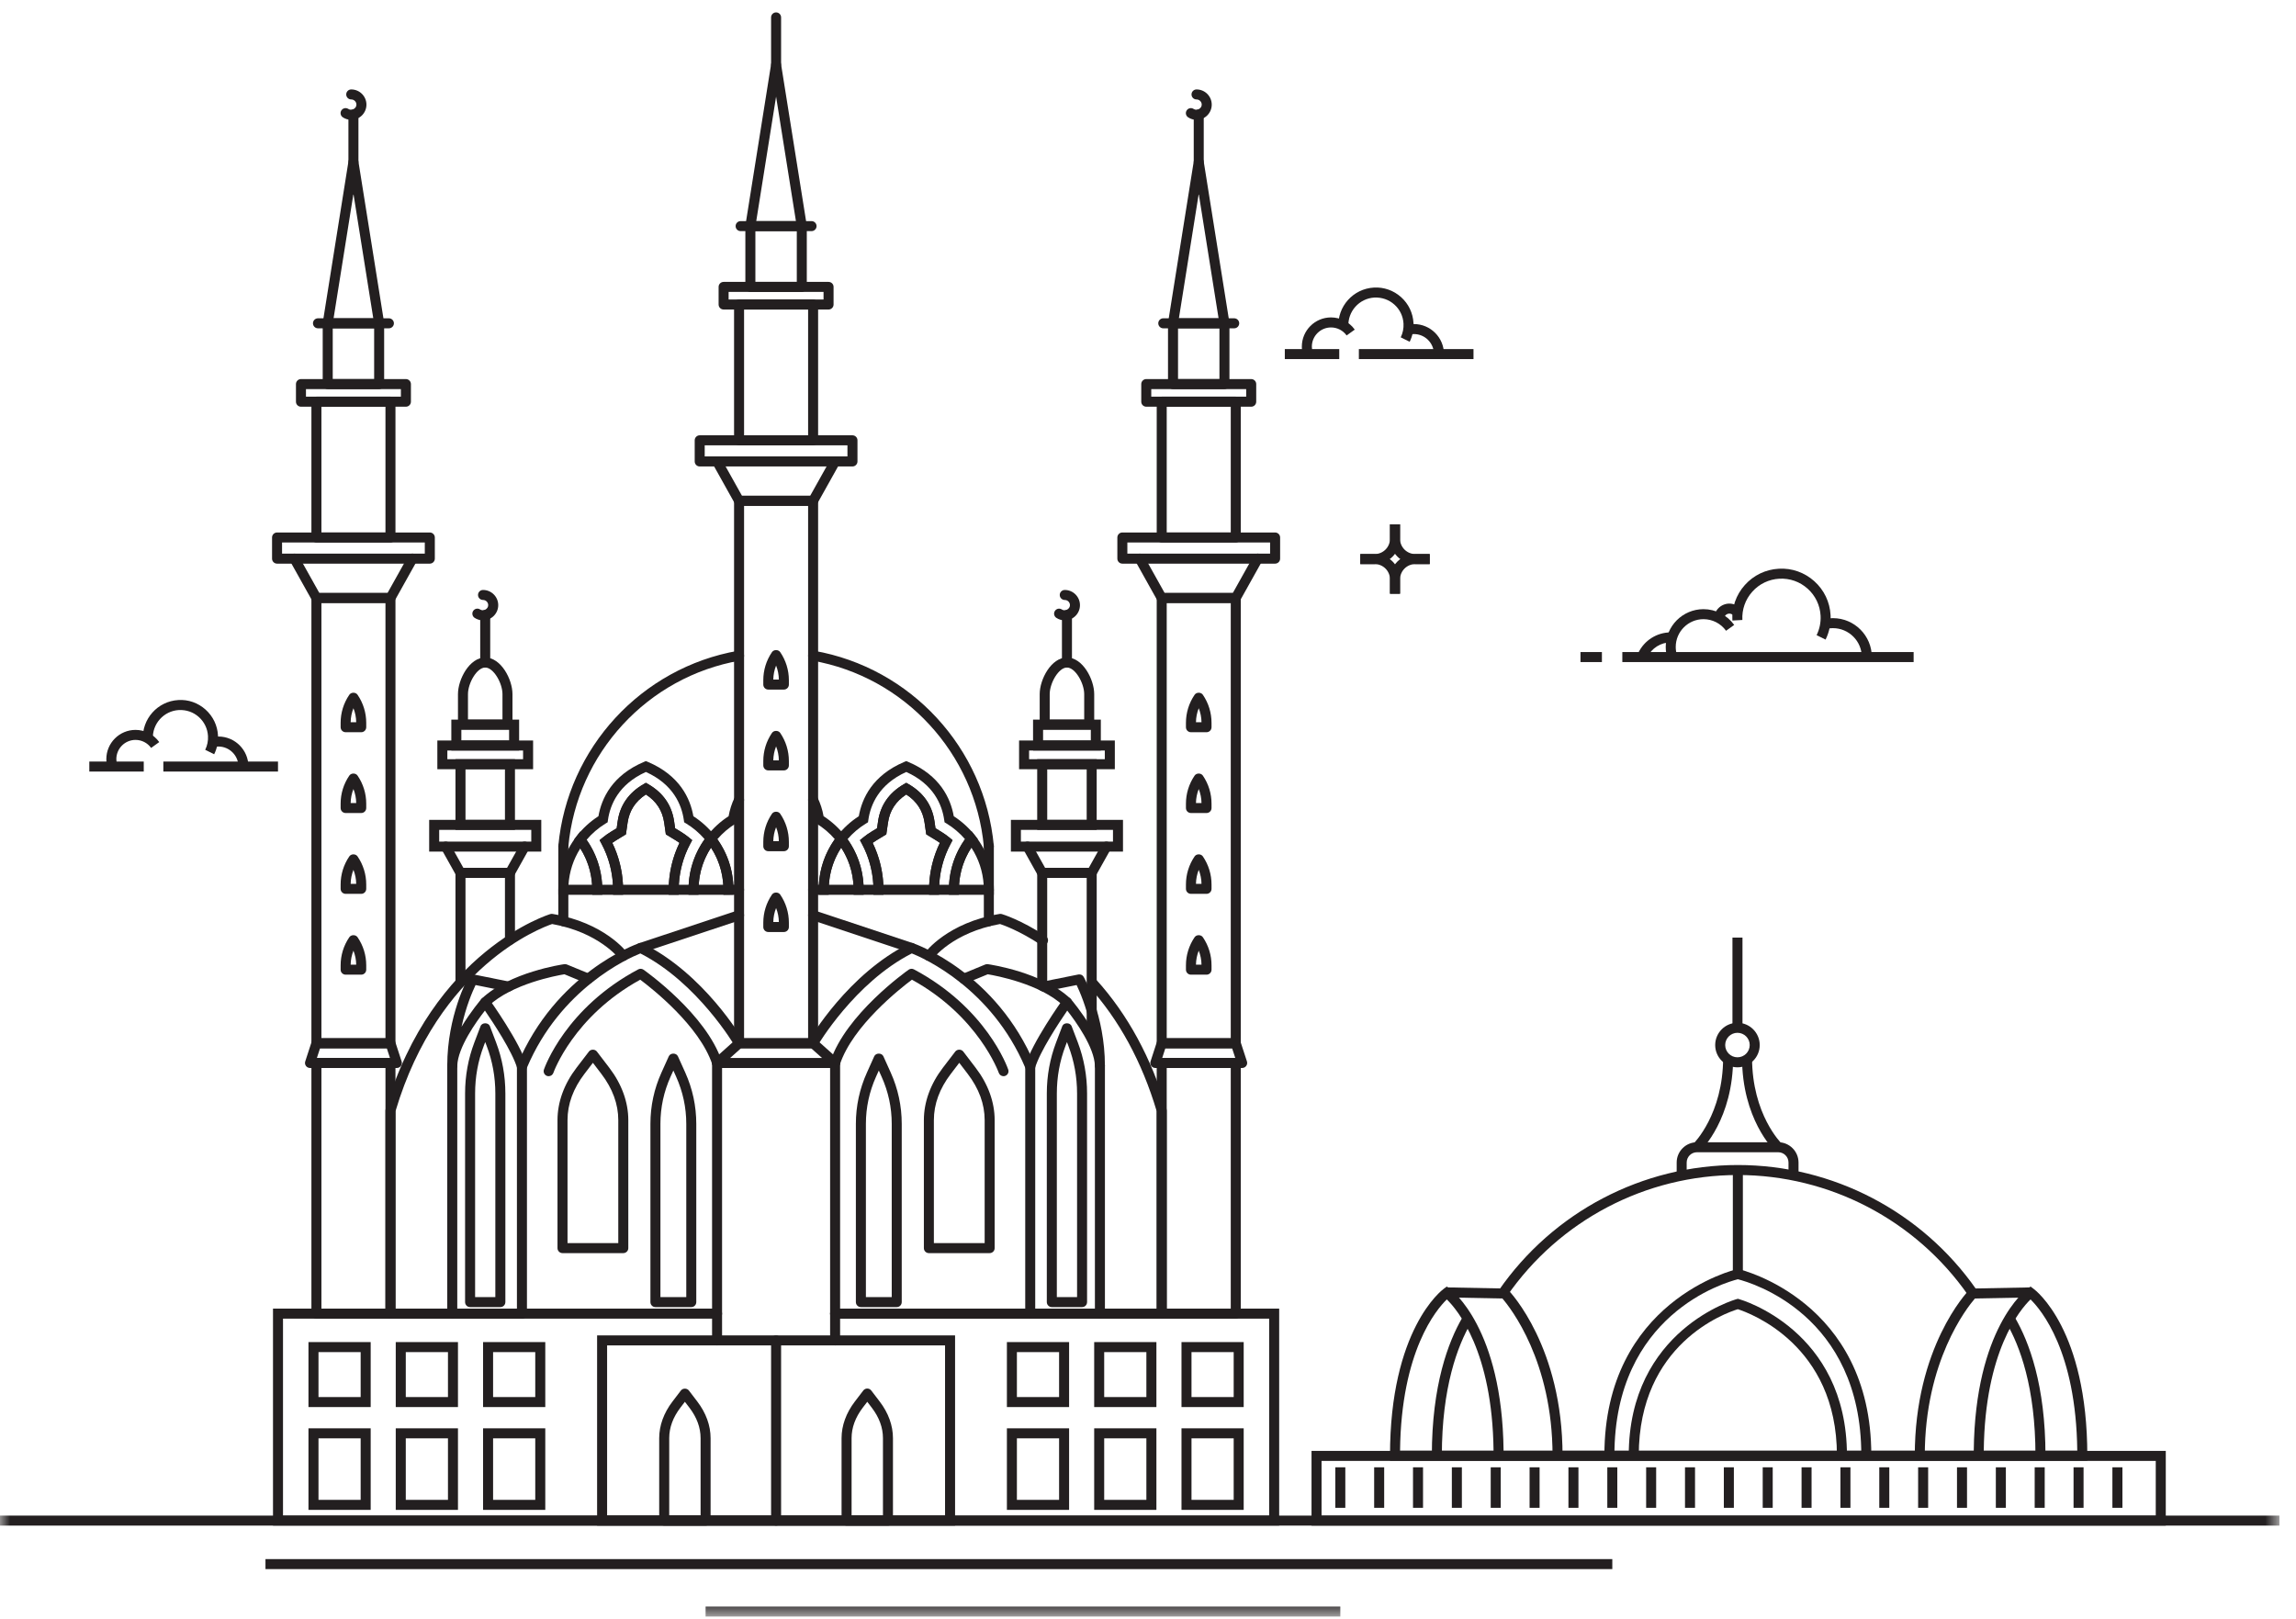 <?xml version="1.0" encoding="UTF-8" standalone="no"?>
<svg width="112px" height="79px" viewBox="0 0 112 79" version="1.1" xmlns="http://www.w3.org/2000/svg" xmlns:xlink="http://www.w3.org/1999/xlink">
    <!-- Generator: Sketch 50.2 (55047) - http://www.bohemiancoding.com/sketch -->
    <title>kaz</title>
    <desc>Created with Sketch.</desc>
    <defs>
        <polygon id="path-1" points="0 79.241 111.192 79.241 111.192 0 0 0"></polygon>
    </defs>
    <g id="Page-1" stroke="none" stroke-width="1" fill="none" fill-rule="evenodd">
        <g id="5" transform="translate(-315, -427)">
            <g id="kaz" transform="translate(315, 426.622)">
                <path d="M23.913,32.699 L23.913,30.386 C23.913,30.251 23.804,30.142 23.669,30.142 C23.534,30.142 23.425,30.251 23.425,30.386 L23.425,32.699 C23.425,32.833 23.534,32.943 23.669,32.943 C23.804,32.943 23.913,32.833 23.913,32.699" id="Fill-1" fill="#231F20"></path>
                <mask id="mask-2" fill="white">
                    <use xlink:href="#path-1"></use>
                </mask>
                <g id="Clip-4"></g>
                <path d="M22.505,36.503 L24.834,36.503 L24.834,35.973 L22.505,35.973 L22.505,36.503 Z M22.016,36.992 L25.323,36.992 L25.323,35.484 L22.016,35.484 L22.016,36.992 Z" id="Fill-3" fill="#231F20" mask="url(#mask-2)"></path>
                <path d="M24.511,35.484 L22.828,35.484 L22.828,34.241 C22.828,33.704 23.263,32.943 23.669,32.943 C24.075,32.943 24.511,33.704 24.511,34.241 L24.511,35.484 Z M23.669,32.454 C22.898,32.454 22.34,33.521 22.34,34.241 L22.34,35.973 L24.999,35.973 L24.999,34.241 C24.999,33.521 24.44,32.454 23.669,32.454 Z" id="Fill-5" fill="#231F20" mask="url(#mask-2)"></path>
                <path d="M21.822,37.415 L25.516,37.415 L25.516,36.992 L21.822,36.992 L21.822,37.415 Z M21.334,37.904 L26.005,37.904 L26.005,36.503 L21.334,36.503 L21.334,37.904 Z" id="Fill-6" fill="#231F20" mask="url(#mask-2)"></path>
                <path d="M22.707,40.375 L24.632,40.375 L24.632,37.904 L22.707,37.904 L22.707,40.375 Z M22.218,40.863 L25.12,40.863 L25.12,37.415 L22.218,37.415 L22.218,40.863 Z" id="Fill-7" fill="#231F20" mask="url(#mask-2)"></path>
                <path d="M24.876,46.47 C25.011,46.47 25.121,46.36 25.121,46.226 L25.121,42.718 L22.218,42.718 L22.218,48.29 C22.218,48.425 22.327,48.534 22.462,48.534 C22.597,48.534 22.707,48.425 22.707,48.29 L22.707,43.206 L24.632,43.206 L24.632,46.226 C24.632,46.36 24.742,46.47 24.876,46.47" id="Fill-8" fill="#231F20" mask="url(#mask-2)"></path>
                <path d="M21.424,41.435 L25.916,41.435 L25.916,40.863 L21.424,40.863 L21.424,41.435 Z M20.935,41.923 L26.404,41.923 L26.404,40.375 L20.935,40.375 L20.935,41.923 Z" id="Fill-9" fill="#231F20" mask="url(#mask-2)"></path>
                <path d="M25.02,43.206 L25.807,41.798 C25.873,41.68 25.831,41.531 25.713,41.466 C25.596,41.4 25.447,41.441 25.381,41.56 L24.733,42.718 L22.605,42.718 L21.958,41.56 C21.892,41.441 21.742,41.401 21.626,41.466 C21.508,41.531 21.466,41.68 21.531,41.798 L22.319,43.206 L25.02,43.206 Z" id="Fill-10" fill="#231F20" mask="url(#mask-2)"></path>
                <path d="M23.421,30.111 C23.309,30.036 23.158,30.067 23.083,30.179 C23.008,30.292 23.039,30.443 23.15,30.518 C23.273,30.599 23.415,30.642 23.562,30.642 C23.971,30.642 24.304,30.31 24.304,29.9 C24.304,29.492 23.971,29.159 23.562,29.159 C23.427,29.159 23.318,29.268 23.318,29.403 C23.318,29.539 23.427,29.647 23.562,29.647 C23.701,29.647 23.815,29.761 23.815,29.9 C23.815,30.091 23.577,30.216 23.421,30.111" id="Fill-11" fill="#231F20" mask="url(#mask-2)"></path>
                <path d="M36.845,11.447 L37.858,5.091 L38.871,11.447 C38.89,11.568 38.994,11.653 39.112,11.653 C39.125,11.653 39.137,11.652 39.151,11.65 C39.284,11.629 39.375,11.504 39.354,11.371 L38.099,3.501 C38.08,3.383 37.978,3.296 37.858,3.296 C37.737,3.296 37.635,3.383 37.616,3.501 L36.362,11.371 C36.341,11.504 36.431,11.629 36.565,11.65 C36.7,11.671 36.823,11.581 36.845,11.447" id="Fill-12" fill="#231F20" mask="url(#mask-2)"></path>
                <path d="M39.587,11.653 C39.722,11.653 39.832,11.544 39.832,11.409 C39.832,11.274 39.722,11.165 39.587,11.165 L36.128,11.165 C35.993,11.165 35.884,11.274 35.884,11.409 C35.884,11.544 35.993,11.653 36.128,11.653 L39.587,11.653 Z" id="Fill-13" fill="#231F20" mask="url(#mask-2)"></path>
                <path d="M36.848,14.13 L38.868,14.13 L38.868,11.653 L36.848,11.653 L36.848,14.13 Z M39.112,14.619 C39.247,14.619 39.356,14.509 39.356,14.374 L39.356,11.409 C39.356,11.274 39.247,11.165 39.112,11.165 L36.603,11.165 C36.468,11.165 36.359,11.274 36.359,11.409 L36.359,14.374 C36.359,14.509 36.468,14.619 36.603,14.619 L39.112,14.619 Z" id="Fill-14" fill="#231F20" mask="url(#mask-2)"></path>
                <path d="M35.542,14.989 L40.173,14.989 L40.173,14.619 L35.542,14.619 L35.542,14.989 Z M40.417,15.478 C40.553,15.478 40.662,15.368 40.662,15.234 L40.662,14.374 C40.662,14.239 40.553,14.13 40.417,14.13 L35.298,14.13 C35.163,14.13 35.054,14.239 35.054,14.374 L35.054,15.234 C35.054,15.368 35.163,15.478 35.298,15.478 L40.417,15.478 Z" id="Fill-15" fill="#231F20" mask="url(#mask-2)"></path>
                <path d="M36.296,21.614 L39.42,21.614 L39.42,15.478 L36.296,15.478 L36.296,21.614 Z M39.664,22.102 C39.799,22.102 39.908,21.993 39.908,21.858 L39.908,15.234 C39.908,15.099 39.799,14.989 39.664,14.989 L36.052,14.989 C35.917,14.989 35.808,15.099 35.808,15.234 L35.808,21.858 C35.808,21.993 35.917,22.102 36.052,22.102 L39.664,22.102 Z" id="Fill-16" fill="#231F20" mask="url(#mask-2)"></path>
                <path d="M36.296,51.03 L39.42,51.03 L39.42,25.053 L36.296,25.053 L36.296,51.03 Z M39.664,51.519 C39.799,51.519 39.908,51.41 39.908,51.275 L39.908,24.809 C39.908,24.674 39.799,24.565 39.664,24.565 L36.052,24.565 C35.917,24.565 35.808,24.674 35.808,24.809 L35.808,51.275 C35.808,51.41 35.917,51.519 36.052,51.519 L39.664,51.519 Z" id="Fill-17" fill="#231F20" mask="url(#mask-2)"></path>
                <path d="M34.376,22.645 L41.339,22.645 L41.339,22.102 L34.376,22.102 L34.376,22.645 Z M41.583,23.134 C41.718,23.134 41.828,23.025 41.828,22.889 L41.828,21.858 C41.828,21.723 41.718,21.614 41.583,21.614 L34.132,21.614 C33.997,21.614 33.888,21.723 33.888,21.858 L33.888,22.889 C33.888,23.025 33.997,23.134 34.132,23.134 L41.583,23.134 Z" id="Fill-18" fill="#231F20" mask="url(#mask-2)"></path>
                <path d="M36.052,25.054 L39.664,25.054 C39.752,25.054 39.834,25.006 39.877,24.929 L40.95,23.009 C41.016,22.891 40.974,22.742 40.856,22.676 C40.739,22.611 40.59,22.652 40.524,22.77 L39.521,24.565 L36.195,24.565 L35.192,22.77 C35.126,22.653 34.977,22.611 34.86,22.676 C34.742,22.742 34.7,22.891 34.766,23.009 L35.838,24.929 C35.882,25.006 35.963,25.054 36.052,25.054" id="Fill-19" fill="#231F20" mask="url(#mask-2)"></path>
                <path d="M36.145,51.519 L39.57,51.519 L40.098,51.99 L35.618,51.99 L36.145,51.519 Z M34.979,52.479 L40.737,52.479 C40.838,52.479 40.929,52.416 40.965,52.322 C41.001,52.227 40.976,52.12 40.9,52.053 L39.826,51.092 C39.781,51.052 39.724,51.03 39.664,51.03 L36.052,51.03 C35.992,51.03 35.933,51.052 35.889,51.092 L34.816,52.053 C34.74,52.12 34.714,52.227 34.751,52.322 C34.787,52.416 34.878,52.479 34.979,52.479 Z" id="Fill-20" fill="#231F20" mask="url(#mask-2)"></path>
                <path d="M37.858,32.848 C37.944,33.064 37.99,33.295 37.993,33.531 L37.722,33.531 C37.726,33.295 37.772,33.064 37.858,32.848 Z M38.238,34.019 C38.373,34.019 38.482,33.91 38.482,33.775 L38.482,33.562 C38.482,33.072 38.336,32.598 38.06,32.193 C37.969,32.059 37.746,32.059 37.656,32.193 C37.38,32.598 37.234,33.072 37.234,33.562 L37.234,33.775 C37.234,33.91 37.342,34.019 37.478,34.019 L38.238,34.019 Z" id="Fill-21" fill="#231F20" mask="url(#mask-2)"></path>
                <path d="M37.858,36.79 C37.944,37.007 37.99,37.237 37.993,37.473 L37.722,37.473 C37.726,37.237 37.772,37.007 37.858,36.79 Z M38.238,37.962 C38.373,37.962 38.482,37.852 38.482,37.717 L38.482,37.505 C38.482,37.015 38.336,36.541 38.06,36.135 C37.969,36.001 37.746,36.001 37.656,36.135 C37.38,36.541 37.234,37.015 37.234,37.505 L37.234,37.717 C37.234,37.852 37.342,37.962 37.478,37.962 L38.238,37.962 Z" id="Fill-22" fill="#231F20" mask="url(#mask-2)"></path>
                <path d="M37.858,40.733 C37.944,40.949 37.99,41.18 37.993,41.415 L37.722,41.415 C37.726,41.18 37.772,40.949 37.858,40.733 Z M38.238,41.904 C38.373,41.904 38.482,41.795 38.482,41.66 L38.482,41.448 C38.482,40.957 38.336,40.483 38.06,40.078 C37.969,39.944 37.746,39.944 37.656,40.078 C37.38,40.483 37.234,40.957 37.234,41.448 L37.234,41.66 C37.234,41.795 37.342,41.904 37.478,41.904 L38.238,41.904 Z" id="Fill-23" fill="#231F20" mask="url(#mask-2)"></path>
                <path d="M37.858,44.676 C37.944,44.892 37.99,45.123 37.993,45.358 L37.722,45.358 C37.726,45.123 37.772,44.892 37.858,44.676 Z M38.238,45.846 C38.373,45.846 38.482,45.738 38.482,45.602 L38.482,45.39 C38.482,44.9 38.336,44.426 38.06,44.021 C37.969,43.887 37.746,43.887 37.656,44.021 C37.38,44.426 37.234,44.9 37.234,45.39 L37.234,45.602 C37.234,45.738 37.342,45.846 37.478,45.846 L38.238,45.846 Z" id="Fill-24" fill="#231F20" mask="url(#mask-2)"></path>
                <path d="M16.227,16.189 L17.241,9.832 L18.254,16.189 C18.273,16.309 18.377,16.394 18.495,16.394 C18.508,16.394 18.52,16.393 18.534,16.391 C18.667,16.37 18.758,16.245 18.737,16.112 L17.482,8.243 C17.463,8.124 17.361,8.037 17.241,8.037 C17.12,8.037 17.018,8.124 16.999,8.243 L15.745,16.112 C15.724,16.245 15.814,16.37 15.948,16.391 C16.082,16.412 16.205,16.322 16.227,16.189" id="Fill-25" fill="#231F20" mask="url(#mask-2)"></path>
                <path d="M18.97,16.395 C19.105,16.395 19.215,16.285 19.215,16.15 C19.215,16.016 19.105,15.906 18.97,15.906 L15.511,15.906 C15.376,15.906 15.267,16.016 15.267,16.15 C15.267,16.285 15.376,16.395 15.511,16.395 L18.97,16.395 Z" id="Fill-26" fill="#231F20" mask="url(#mask-2)"></path>
                <path d="M16.231,18.871 L18.251,18.871 L18.251,16.395 L16.231,16.395 L16.231,18.871 Z M18.495,19.36 C18.63,19.36 18.739,19.25 18.739,19.115 L18.739,16.15 C18.739,16.015 18.63,15.906 18.495,15.906 L15.986,15.906 C15.851,15.906 15.742,16.015 15.742,16.15 L15.742,19.115 C15.742,19.25 15.851,19.36 15.986,19.36 L18.495,19.36 Z" id="Fill-27" fill="#231F20" mask="url(#mask-2)"></path>
                <path d="M14.925,19.73 L19.556,19.73 L19.556,19.36 L14.925,19.36 L14.925,19.73 Z M19.8,20.219 C19.936,20.219 20.045,20.11 20.045,19.975 L20.045,19.115 C20.045,18.981 19.936,18.871 19.8,18.871 L14.681,18.871 C14.546,18.871 14.437,18.981 14.437,19.115 L14.437,19.975 C14.437,20.11 14.546,20.219 14.681,20.219 L19.8,20.219 Z" id="Fill-28" fill="#231F20" mask="url(#mask-2)"></path>
                <path d="M15.679,26.355 L18.803,26.355 L18.803,20.219 L15.679,20.219 L15.679,26.355 Z M19.047,26.844 C19.182,26.844 19.291,26.734 19.291,26.599 L19.291,19.975 C19.291,19.84 19.182,19.73 19.047,19.73 L15.435,19.73 C15.3,19.73 15.191,19.84 15.191,19.975 L15.191,26.599 C15.191,26.734 15.3,26.844 15.435,26.844 L19.047,26.844 Z" id="Fill-29" fill="#231F20" mask="url(#mask-2)"></path>
                <path d="M15.679,51.03 L18.803,51.03 L18.803,29.795 L15.679,29.795 L15.679,51.03 Z M19.047,51.519 C19.182,51.519 19.291,51.41 19.291,51.275 L19.291,29.551 C19.291,29.416 19.182,29.307 19.047,29.307 L15.435,29.307 C15.3,29.307 15.191,29.416 15.191,29.551 L15.191,51.275 C15.191,51.41 15.3,51.519 15.435,51.519 L19.047,51.519 Z" id="Fill-30" fill="#231F20" mask="url(#mask-2)"></path>
                <path d="M15.679,64.219 L18.803,64.219 L18.803,52.479 L15.679,52.479 L15.679,64.219 Z M19.047,64.708 C19.182,64.708 19.291,64.598 19.291,64.464 L19.291,52.235 C19.291,52.1 19.182,51.99 19.047,51.99 L15.435,51.99 C15.3,51.99 15.191,52.1 15.191,52.235 L15.191,64.464 C15.191,64.598 15.3,64.708 15.435,64.708 L19.047,64.708 Z" id="Fill-31" fill="#231F20" mask="url(#mask-2)"></path>
                <path d="M13.759,27.387 L20.722,27.387 L20.722,26.844 L13.759,26.844 L13.759,27.387 Z M20.966,27.875 C21.101,27.875 21.211,27.766 21.211,27.631 L21.211,26.599 C21.211,26.465 21.101,26.355 20.966,26.355 L13.515,26.355 C13.38,26.355 13.271,26.465 13.271,26.599 L13.271,27.631 C13.271,27.766 13.38,27.875 13.515,27.875 L20.966,27.875 Z" id="Fill-32" fill="#231F20" mask="url(#mask-2)"></path>
                <path d="M15.435,29.795 L19.047,29.795 C19.135,29.795 19.216,29.747 19.26,29.67 L20.333,27.75 C20.399,27.632 20.357,27.483 20.239,27.418 C20.122,27.352 19.972,27.394 19.906,27.512 L18.904,29.306 L15.578,29.306 L14.574,27.512 C14.509,27.394 14.359,27.353 14.242,27.418 C14.124,27.483 14.082,27.632 14.148,27.75 L15.221,29.67 C15.265,29.747 15.346,29.795 15.435,29.795" id="Fill-33" fill="#231F20" mask="url(#mask-2)"></path>
                <path d="M15.612,51.519 L18.869,51.519 L19.023,51.99 L15.458,51.99 L15.612,51.519 Z M19.36,52.479 C19.438,52.479 19.511,52.441 19.557,52.378 C19.603,52.314 19.616,52.233 19.592,52.159 L19.279,51.199 C19.246,51.098 19.153,51.03 19.047,51.03 L15.435,51.03 C15.329,51.03 15.235,51.098 15.202,51.199 L14.89,52.159 C14.865,52.233 14.878,52.314 14.924,52.378 C14.97,52.441 15.044,52.479 15.122,52.479 L19.36,52.479 Z" id="Fill-34" fill="#231F20" mask="url(#mask-2)"></path>
                <path d="M17.241,34.928 C17.327,35.144 17.373,35.375 17.376,35.611 L17.105,35.611 C17.109,35.375 17.155,35.144 17.241,34.928 Z M17.621,36.099 C17.756,36.099 17.865,35.99 17.865,35.855 L17.865,35.643 C17.865,35.152 17.719,34.678 17.442,34.273 C17.352,34.139 17.129,34.139 17.039,34.273 C16.762,34.678 16.616,35.152 16.616,35.643 L16.616,35.855 C16.616,35.99 16.725,36.099 16.861,36.099 L17.621,36.099 Z" id="Fill-35" fill="#231F20" mask="url(#mask-2)"></path>
                <path d="M17.241,38.871 C17.327,39.087 17.373,39.318 17.376,39.553 L17.105,39.553 C17.109,39.318 17.155,39.087 17.241,38.871 Z M17.621,40.041 C17.756,40.041 17.865,39.933 17.865,39.797 L17.865,39.585 C17.865,39.095 17.719,38.621 17.442,38.216 C17.352,38.082 17.129,38.082 17.039,38.216 C16.762,38.621 16.616,39.095 16.616,39.585 L16.616,39.797 C16.616,39.933 16.725,40.041 16.861,40.041 L17.621,40.041 Z" id="Fill-36" fill="#231F20" mask="url(#mask-2)"></path>
                <path d="M17.241,42.813 C17.327,43.03 17.373,43.26 17.376,43.496 L17.105,43.496 C17.109,43.26 17.155,43.03 17.241,42.813 Z M17.621,43.984 C17.756,43.984 17.865,43.875 17.865,43.74 L17.865,43.528 C17.865,43.037 17.719,42.564 17.442,42.158 C17.352,42.024 17.129,42.024 17.039,42.158 C16.762,42.564 16.616,43.037 16.616,43.528 L16.616,43.74 C16.616,43.875 16.725,43.984 16.861,43.984 L17.621,43.984 Z" id="Fill-37" fill="#231F20" mask="url(#mask-2)"></path>
                <path d="M17.241,46.756 C17.327,46.972 17.373,47.203 17.376,47.438 L17.105,47.438 C17.109,47.203 17.155,46.972 17.241,46.756 Z M17.621,47.927 C17.756,47.927 17.865,47.818 17.865,47.683 L17.865,47.471 C17.865,46.98 17.719,46.506 17.442,46.101 C17.352,45.967 17.129,45.967 17.039,46.101 C16.762,46.506 16.616,46.98 16.616,47.471 L16.616,47.683 C16.616,47.818 16.725,47.927 16.861,47.927 L17.621,47.927 Z" id="Fill-38" fill="#231F20" mask="url(#mask-2)"></path>
                <path d="M25.705,64.464 L25.705,52.463 C27.34,48.605 30.64,47.131 31.237,46.891 C34.026,48.313 35.822,51.366 35.84,51.397 C35.908,51.514 36.058,51.552 36.175,51.486 C36.291,51.418 36.331,51.268 36.263,51.152 C36.186,51.019 34.336,47.872 31.358,46.405 C31.299,46.376 31.231,46.371 31.17,46.393 C31.005,46.451 27.107,47.846 25.235,52.319 C25.222,52.349 25.216,52.381 25.216,52.413 L25.216,64.464 C25.216,64.598 25.326,64.708 25.46,64.708 C25.595,64.708 25.705,64.598 25.705,64.464" id="Fill-39" fill="#231F20" mask="url(#mask-2)"></path>
                <path d="M35.223,65.769 L35.223,52.234 C35.223,52.099 35.114,51.99 34.979,51.99 C34.844,51.99 34.735,52.099 34.735,52.234 L34.735,65.769 C34.735,65.904 34.844,66.013 34.979,66.013 C35.114,66.013 35.223,65.904 35.223,65.769" id="Fill-40" fill="#231F20" mask="url(#mask-2)"></path>
                <path d="M26.764,52.88 C26.865,52.88 26.96,52.816 26.995,52.715 C27.004,52.687 27.976,49.959 31.231,48.172 C31.79,48.59 34.125,50.421 34.747,52.311 C34.789,52.439 34.926,52.508 35.055,52.467 C35.183,52.424 35.253,52.286 35.211,52.158 C34.457,49.863 31.515,47.772 31.391,47.684 C31.316,47.631 31.216,47.625 31.135,47.668 C27.606,49.542 26.575,52.434 26.533,52.556 C26.489,52.684 26.557,52.823 26.684,52.867 C26.711,52.876 26.738,52.88 26.764,52.88" id="Fill-41" fill="#231F20" mask="url(#mask-2)"></path>
                <path d="M31.25,46.868 C31.275,46.868 31.301,46.864 31.327,46.856 L36.129,45.259 C36.257,45.217 36.326,45.078 36.284,44.95 C36.241,44.822 36.105,44.753 35.975,44.796 L31.173,46.392 C31.045,46.435 30.975,46.573 31.018,46.701 C31.053,46.804 31.147,46.868 31.25,46.868" id="Fill-42" fill="#231F20" mask="url(#mask-2)"></path>
                <path d="M26.934,45.456 C29.224,45.862 30.199,47.141 30.208,47.154 C30.289,47.263 30.442,47.286 30.55,47.205 C30.658,47.125 30.681,46.973 30.602,46.865 C30.558,46.805 29.496,45.394 26.957,44.964 C26.922,44.958 26.883,44.96 26.847,44.97 C26.79,44.987 21.105,46.732 18.812,54.488 C18.806,54.51 18.803,54.533 18.803,54.557 L18.803,64.464 C18.803,64.599 18.912,64.708 19.047,64.708 L25.46,64.708 C25.595,64.708 25.704,64.599 25.704,64.464 C25.704,64.328 25.595,64.22 25.46,64.22 L19.291,64.22 L19.291,54.592 C21.395,47.522 26.375,45.646 26.934,45.456" id="Fill-43" fill="#231F20" mask="url(#mask-2)"></path>
                <path d="M32.216,55.206 C32.216,54.406 32.383,53.631 32.712,52.902 L32.847,52.603 L32.981,52.902 C33.31,53.632 33.477,54.407 33.477,55.206 L33.477,63.657 L32.216,63.657 L32.216,55.206 Z M33.721,64.145 C33.856,64.145 33.965,64.036 33.965,63.901 L33.965,55.206 C33.965,54.337 33.784,53.495 33.427,52.701 L33.069,51.909 C32.99,51.734 32.703,51.734 32.624,51.909 L32.267,52.701 C31.909,53.493 31.728,54.336 31.728,55.206 L31.728,63.901 C31.728,64.036 31.837,64.145 31.972,64.145 L33.721,64.145 Z" id="Fill-44" fill="#231F20" mask="url(#mask-2)"></path>
                <path d="M23.176,53.724 C23.176,52.919 23.317,52.139 23.596,51.406 L23.669,51.214 L23.742,51.406 C24.021,52.139 24.163,52.919 24.163,53.724 L24.163,63.656 L23.176,63.656 L23.176,53.724 Z M24.407,64.145 C24.542,64.145 24.652,64.036 24.652,63.9 L24.652,53.724 C24.652,52.859 24.499,52.021 24.199,51.232 L23.898,50.44 C23.825,50.25 23.512,50.252 23.441,50.44 L23.14,51.232 C22.84,52.021 22.687,52.859 22.687,53.724 L22.687,63.9 C22.687,64.036 22.797,64.145 22.932,64.145 L24.407,64.145 Z" id="Fill-45" fill="#231F20" mask="url(#mask-2)"></path>
                <path d="M27.684,55.022 C27.684,54.242 27.962,53.483 28.51,52.766 L28.922,52.227 L29.334,52.766 C29.882,53.483 30.16,54.242 30.16,55.022 L30.16,61.023 L27.684,61.023 L27.684,55.022 Z M30.405,61.511 C30.54,61.511 30.649,61.402 30.649,61.267 L30.649,55.022 C30.649,54.145 30.328,53.262 29.722,52.469 L29.116,51.677 C29.024,51.556 28.82,51.556 28.728,51.677 L28.122,52.469 C27.516,53.261 27.195,54.144 27.195,55.022 L27.195,61.267 C27.195,61.402 27.305,61.511 27.439,61.511 L30.405,61.511 Z" id="Fill-46" fill="#231F20" mask="url(#mask-2)"></path>
                <path d="M23.837,49.45 C24.981,48.372 27.134,47.974 27.532,47.908 L28.609,48.352 C28.734,48.403 28.876,48.344 28.927,48.219 C28.979,48.095 28.919,47.952 28.795,47.9 L27.655,47.431 C27.615,47.415 27.569,47.408 27.528,47.415 C27.42,47.43 24.873,47.802 23.501,49.094 C23.403,49.187 23.399,49.342 23.491,49.44 C23.54,49.491 23.604,49.517 23.669,49.517 C23.729,49.517 23.789,49.495 23.837,49.45" id="Fill-47" fill="#231F20" mask="url(#mask-2)"></path>
                <path d="M24.758,48.747 C24.889,48.773 25.019,48.687 25.046,48.555 C25.073,48.423 24.987,48.294 24.854,48.268 L23.112,47.918 C23.005,47.896 22.901,47.946 22.85,48.04 C22.808,48.116 21.817,49.941 21.817,52.364 C21.817,52.498 21.925,52.606 22.058,52.608 L22.061,52.608 C22.193,52.608 22.302,52.504 22.306,52.371 C22.332,51.472 23.242,50.208 23.655,49.679 C24.056,50.264 24.991,51.678 25.226,52.482 C25.257,52.588 25.355,52.658 25.46,52.658 C25.483,52.658 25.506,52.654 25.529,52.648 C25.658,52.61 25.733,52.474 25.695,52.345 C25.372,51.239 23.929,49.216 23.868,49.13 C23.824,49.069 23.755,49.032 23.68,49.028 C23.605,49.026 23.533,49.057 23.484,49.113 C23.447,49.156 22.955,49.735 22.515,50.468 C22.729,49.481 23.05,48.742 23.198,48.433 L24.758,48.747 Z" id="Fill-48" fill="#231F20" mask="url(#mask-2)"></path>
                <path d="M22.306,64.464 L22.306,52.364 C22.306,52.229 22.196,52.12 22.062,52.12 C21.927,52.12 21.817,52.229 21.817,52.364 L21.817,64.464 C21.817,64.598 21.927,64.708 22.062,64.708 C22.196,64.708 22.306,64.598 22.306,64.464" id="Fill-49" fill="#231F20" mask="url(#mask-2)"></path>
                <path d="M27.724,45.322 L27.724,43.807 C27.724,43.672 27.614,43.563 27.48,43.563 C27.345,43.563 27.235,43.672 27.235,43.807 L27.235,45.322 C27.235,45.457 27.345,45.566 27.48,45.566 C27.614,45.566 27.724,45.457 27.724,45.322" id="Fill-50" fill="#231F20" mask="url(#mask-2)"></path>
                <path d="M57.462,16.189 L58.475,9.832 L59.488,16.189 C59.507,16.309 59.611,16.394 59.729,16.394 C59.742,16.394 59.755,16.393 59.768,16.391 C59.901,16.37 59.992,16.245 59.971,16.112 L58.716,8.243 C58.697,8.124 58.595,8.037 58.475,8.037 C58.355,8.037 58.252,8.124 58.233,8.243 L56.979,16.112 C56.958,16.245 57.048,16.37 57.182,16.391 C57.318,16.412 57.44,16.322 57.462,16.189" id="Fill-51" fill="#231F20" mask="url(#mask-2)"></path>
                <path d="M60.205,16.395 C60.339,16.395 60.449,16.285 60.449,16.15 C60.449,16.016 60.339,15.906 60.205,15.906 L56.745,15.906 C56.61,15.906 56.501,16.016 56.501,16.15 C56.501,16.285 56.61,16.395 56.745,16.395 L60.205,16.395 Z" id="Fill-52" fill="#231F20" mask="url(#mask-2)"></path>
                <path d="M57.465,18.871 L59.485,18.871 L59.485,16.395 L57.465,16.395 L57.465,18.871 Z M59.729,19.36 C59.865,19.36 59.973,19.25 59.973,19.115 L59.973,16.15 C59.973,16.015 59.865,15.906 59.729,15.906 L57.22,15.906 C57.085,15.906 56.976,16.015 56.976,16.15 L56.976,19.115 C56.976,19.25 57.085,19.36 57.22,19.36 L59.729,19.36 Z" id="Fill-53" fill="#231F20" mask="url(#mask-2)"></path>
                <path d="M56.159,19.73 L60.79,19.73 L60.79,19.36 L56.159,19.36 L56.159,19.73 Z M61.034,20.219 C61.17,20.219 61.279,20.11 61.279,19.975 L61.279,19.115 C61.279,18.981 61.17,18.871 61.034,18.871 L55.915,18.871 C55.78,18.871 55.671,18.981 55.671,19.115 L55.671,19.975 C55.671,20.11 55.78,20.219 55.915,20.219 L61.034,20.219 Z" id="Fill-54" fill="#231F20" mask="url(#mask-2)"></path>
                <path d="M56.913,26.355 L60.037,26.355 L60.037,20.219 L56.913,20.219 L56.913,26.355 Z M60.281,26.844 C60.416,26.844 60.525,26.734 60.525,26.599 L60.525,19.975 C60.525,19.84 60.416,19.73 60.281,19.73 L56.669,19.73 C56.534,19.73 56.425,19.84 56.425,19.975 L56.425,26.599 C56.425,26.734 56.534,26.844 56.669,26.844 L60.281,26.844 Z" id="Fill-55" fill="#231F20" mask="url(#mask-2)"></path>
                <path d="M56.913,51.03 L60.037,51.03 L60.037,29.795 L56.913,29.795 L56.913,51.03 Z M60.281,51.519 C60.416,51.519 60.525,51.41 60.525,51.275 L60.525,29.551 C60.525,29.416 60.416,29.307 60.281,29.307 L56.669,29.307 C56.534,29.307 56.425,29.416 56.425,29.551 L56.425,51.275 C56.425,51.41 56.534,51.519 56.669,51.519 L60.281,51.519 Z" id="Fill-56" fill="#231F20" mask="url(#mask-2)"></path>
                <path d="M56.913,64.219 L60.037,64.219 L60.037,52.479 L56.913,52.479 L56.913,64.219 Z M60.281,64.708 C60.416,64.708 60.525,64.598 60.525,64.464 L60.525,52.235 C60.525,52.1 60.416,51.99 60.281,51.99 L56.669,51.99 C56.534,51.99 56.425,52.1 56.425,52.235 L56.425,64.464 C56.425,64.598 56.534,64.708 56.669,64.708 L60.281,64.708 Z" id="Fill-57" fill="#231F20" mask="url(#mask-2)"></path>
                <path d="M54.993,27.387 L61.956,27.387 L61.956,26.844 L54.993,26.844 L54.993,27.387 Z M62.2,27.875 C62.335,27.875 62.445,27.766 62.445,27.631 L62.445,26.599 C62.445,26.465 62.335,26.355 62.2,26.355 L54.749,26.355 C54.614,26.355 54.505,26.465 54.505,26.599 L54.505,27.631 C54.505,27.766 54.614,27.875 54.749,27.875 L62.2,27.875 Z" id="Fill-58" fill="#231F20" mask="url(#mask-2)"></path>
                <path d="M56.669,29.795 L60.281,29.795 C60.369,29.795 60.451,29.747 60.494,29.67 L61.567,27.75 C61.633,27.632 61.591,27.483 61.473,27.418 C61.356,27.352 61.207,27.394 61.141,27.512 L60.138,29.306 L56.812,29.306 L55.809,27.512 C55.743,27.394 55.594,27.353 55.477,27.418 C55.359,27.483 55.317,27.632 55.383,27.75 L56.455,29.67 C56.499,29.747 56.58,29.795 56.669,29.795" id="Fill-59" fill="#231F20" mask="url(#mask-2)"></path>
                <path d="M56.846,51.519 L60.103,51.519 L60.257,51.99 L56.693,51.99 L56.846,51.519 Z M60.594,52.479 C60.672,52.479 60.745,52.441 60.791,52.378 C60.838,52.314 60.85,52.233 60.826,52.159 L60.513,51.199 C60.48,51.098 60.387,51.03 60.281,51.03 L56.669,51.03 C56.563,51.03 56.47,51.098 56.436,51.199 L56.124,52.159 C56.1,52.233 56.113,52.314 56.159,52.378 C56.205,52.441 56.278,52.479 56.356,52.479 L60.594,52.479 Z" id="Fill-60" fill="#231F20" mask="url(#mask-2)"></path>
                <path d="M58.475,34.928 C58.561,35.144 58.607,35.375 58.61,35.611 L58.34,35.611 C58.343,35.375 58.389,35.144 58.475,34.928 Z M58.855,36.099 C58.99,36.099 59.099,35.99 59.099,35.855 L59.099,35.643 C59.099,35.152 58.953,34.678 58.677,34.273 C58.586,34.139 58.363,34.139 58.273,34.273 C57.997,34.678 57.851,35.152 57.851,35.643 L57.851,35.855 C57.851,35.99 57.959,36.099 58.095,36.099 L58.855,36.099 Z" id="Fill-61" fill="#231F20" mask="url(#mask-2)"></path>
                <path d="M58.475,38.871 C58.561,39.087 58.607,39.318 58.61,39.553 L58.34,39.553 C58.343,39.318 58.389,39.087 58.475,38.871 Z M58.855,40.041 C58.99,40.041 59.099,39.933 59.099,39.797 L59.099,39.585 C59.099,39.095 58.953,38.621 58.677,38.216 C58.586,38.082 58.363,38.082 58.273,38.216 C57.997,38.621 57.851,39.095 57.851,39.585 L57.851,39.797 C57.851,39.933 57.959,40.041 58.095,40.041 L58.855,40.041 Z" id="Fill-62" fill="#231F20" mask="url(#mask-2)"></path>
                <path d="M58.475,42.813 C58.561,43.03 58.607,43.26 58.61,43.496 L58.34,43.496 C58.343,43.26 58.389,43.03 58.475,42.813 Z M58.855,43.984 C58.99,43.984 59.099,43.875 59.099,43.74 L59.099,43.528 C59.099,43.037 58.953,42.564 58.677,42.158 C58.586,42.024 58.363,42.024 58.273,42.158 C57.997,42.564 57.851,43.037 57.851,43.528 L57.851,43.74 C57.851,43.875 57.959,43.984 58.095,43.984 L58.855,43.984 Z" id="Fill-63" fill="#231F20" mask="url(#mask-2)"></path>
                <path d="M58.475,46.756 C58.561,46.972 58.607,47.203 58.61,47.438 L58.34,47.438 C58.343,47.203 58.389,46.972 58.475,46.756 Z M58.855,47.927 C58.99,47.927 59.099,47.818 59.099,47.683 L59.099,47.471 C59.099,46.98 58.953,46.506 58.677,46.101 C58.586,45.967 58.363,45.967 58.273,46.101 C57.997,46.506 57.851,46.98 57.851,47.471 L57.851,47.683 C57.851,47.818 57.959,47.927 58.095,47.927 L58.855,47.927 Z" id="Fill-64" fill="#231F20" mask="url(#mask-2)"></path>
                <path d="M40.981,65.769 L40.981,52.234 C40.981,52.099 40.872,51.99 40.737,51.99 C40.602,51.99 40.493,52.099 40.493,52.234 L40.493,65.769 C40.493,65.904 40.602,66.013 40.737,66.013 C40.872,66.013 40.981,65.904 40.981,65.769" id="Fill-65" fill="#231F20" mask="url(#mask-2)"></path>
                <path d="M40.737,64.219 C40.602,64.219 40.493,64.329 40.493,64.464 C40.493,64.598 40.602,64.708 40.737,64.708 L50.255,64.708 C50.39,64.708 50.499,64.598 50.499,64.464 L50.499,52.413 C50.499,52.381 50.493,52.349 50.48,52.319 C48.608,47.846 44.711,46.451 44.546,46.393 C44.484,46.371 44.417,46.376 44.358,46.405 C41.379,47.872 39.53,51.019 39.452,51.152 C39.384,51.268 39.425,51.418 39.541,51.486 C39.657,51.552 39.807,51.514 39.875,51.397 C39.893,51.366 41.69,48.312 44.479,46.89 C45.076,47.129 48.372,48.598 50.011,52.463 L50.011,64.219 L40.737,64.219 Z" id="Fill-66" fill="#231F20" mask="url(#mask-2)"></path>
                <path d="M44.389,46.856 C44.415,46.864 44.441,46.868 44.466,46.868 C44.568,46.868 44.663,46.804 44.698,46.701 C44.74,46.573 44.671,46.435 44.543,46.392 L39.741,44.795 C39.611,44.753 39.475,44.822 39.432,44.95 C39.39,45.078 39.459,45.216 39.587,45.259 L44.389,46.856 Z" id="Fill-67" fill="#231F20" mask="url(#mask-2)"></path>
                <path d="M50.255,64.219 C50.12,64.219 50.011,64.329 50.011,64.464 C50.011,64.598 50.12,64.708 50.255,64.708 L56.669,64.708 C56.804,64.708 56.913,64.598 56.913,64.464 L56.913,54.557 C56.913,54.533 56.91,54.51 56.903,54.487 C56.165,51.989 55.007,49.859 53.462,48.156 C53.371,48.056 53.217,48.049 53.117,48.139 C53.017,48.23 53.01,48.384 53.1,48.484 C54.588,50.125 55.707,52.18 56.425,54.592 L56.425,64.219 L50.255,64.219 Z" id="Fill-68" fill="#231F20" mask="url(#mask-2)"></path>
                <path d="M45.508,47.154 C45.518,47.141 46.477,45.864 48.783,45.456 C48.983,45.522 49.749,45.801 50.746,46.456 C50.857,46.53 51.009,46.499 51.084,46.386 C51.158,46.273 51.127,46.122 51.013,46.048 C49.795,45.247 48.906,44.981 48.869,44.97 C48.833,44.96 48.795,44.958 48.759,44.964 C46.219,45.394 45.158,46.805 45.114,46.865 C45.034,46.973 45.057,47.126 45.166,47.206 C45.21,47.238 45.26,47.253 45.311,47.253 C45.386,47.253 45.459,47.219 45.508,47.154" id="Fill-69" fill="#231F20" mask="url(#mask-2)"></path>
                <path d="M42.239,55.206 C42.239,54.407 42.406,53.632 42.735,52.902 L42.869,52.604 L43.003,52.902 C43.332,53.631 43.499,54.406 43.499,55.206 L43.499,63.657 L42.239,63.657 L42.239,55.206 Z M43.743,64.145 C43.878,64.145 43.987,64.036 43.987,63.901 L43.987,55.206 C43.987,54.336 43.806,53.493 43.449,52.701 L43.092,51.909 C43.012,51.734 42.725,51.734 42.646,51.909 L42.29,52.701 C41.932,53.494 41.75,54.337 41.75,55.206 L41.75,63.901 C41.75,64.036 41.86,64.145 41.995,64.145 L43.743,64.145 Z" id="Fill-70" fill="#231F20" mask="url(#mask-2)"></path>
                <path d="M51.553,53.724 C51.553,52.919 51.694,52.139 51.973,51.406 L52.047,51.214 L52.119,51.406 C52.398,52.139 52.54,52.92 52.54,53.724 L52.54,63.656 L51.553,63.656 L51.553,53.724 Z M52.784,64.145 C52.919,64.145 53.028,64.036 53.028,63.9 L53.028,53.724 C53.028,52.86 52.876,52.022 52.577,51.232 L52.275,50.44 C52.202,50.251 51.89,50.251 51.818,50.44 L51.517,51.232 C51.217,52.021 51.064,52.859 51.064,53.724 L51.064,63.9 C51.064,64.036 51.174,64.145 51.308,64.145 L52.784,64.145 Z" id="Fill-71" fill="#231F20" mask="url(#mask-2)"></path>
                <path d="M45.555,55.022 C45.555,54.242 45.833,53.483 46.382,52.766 L46.793,52.227 L47.205,52.766 C47.754,53.483 48.032,54.242 48.032,55.022 L48.032,61.023 L45.555,61.023 L45.555,55.022 Z M48.276,61.511 C48.411,61.511 48.52,61.402 48.52,61.267 L48.52,55.022 C48.52,54.144 48.2,53.261 47.593,52.469 L46.988,51.677 C46.895,51.556 46.692,51.556 46.599,51.677 L45.993,52.469 C45.387,53.262 45.067,54.145 45.067,55.022 L45.067,61.267 C45.067,61.402 45.176,61.511 45.311,61.511 L48.276,61.511 Z" id="Fill-72" fill="#231F20" mask="url(#mask-2)"></path>
                <path d="M47.107,48.352 L48.183,47.908 C48.582,47.974 50.735,48.372 51.879,49.45 C51.926,49.495 51.986,49.517 52.046,49.517 C52.111,49.517 52.176,49.491 52.225,49.44 C52.317,49.342 52.312,49.187 52.214,49.095 C50.842,47.802 48.295,47.43 48.187,47.415 C48.145,47.408 48.1,47.415 48.06,47.431 L46.921,47.9 C46.796,47.952 46.737,48.095 46.788,48.219 C46.84,48.344 46.983,48.403 47.107,48.352" id="Fill-73" fill="#231F20" mask="url(#mask-2)"></path>
                <path d="M52.036,49.028 C51.961,49.032 51.891,49.069 51.848,49.13 C51.786,49.216 50.344,51.239 50.021,52.345 C49.983,52.474 50.057,52.61 50.187,52.648 C50.209,52.654 50.233,52.658 50.255,52.658 C50.361,52.658 50.459,52.588 50.489,52.482 C50.724,51.678 51.66,50.263 52.061,49.679 C52.474,50.207 53.383,51.47 53.41,52.372 C53.414,52.504 53.523,52.608 53.654,52.608 L53.658,52.608 C53.791,52.606 53.898,52.498 53.898,52.364 C53.898,49.941 52.908,48.116 52.865,48.04 C52.815,47.946 52.711,47.898 52.604,47.918 L50.861,48.267 C50.729,48.294 50.643,48.423 50.67,48.555 C50.697,48.687 50.827,48.773 50.957,48.747 L52.518,48.433 C52.666,48.742 52.988,49.481 53.202,50.47 C52.761,49.736 52.269,49.156 52.232,49.113 C52.183,49.057 52.116,49.026 52.036,49.028" id="Fill-74" fill="#231F20" mask="url(#mask-2)"></path>
                <path d="M53.899,64.464 L53.899,52.364 C53.899,52.229 53.789,52.12 53.654,52.12 C53.52,52.12 53.41,52.229 53.41,52.364 L53.41,64.464 C53.41,64.598 53.52,64.708 53.654,64.708 C53.789,64.708 53.899,64.598 53.899,64.464" id="Fill-75" fill="#231F20" mask="url(#mask-2)"></path>
                <path d="M48.48,45.322 L48.48,43.807 C48.48,43.672 48.371,43.563 48.236,43.563 C48.101,43.563 47.992,43.672 47.992,43.807 L47.992,45.322 C47.992,45.457 48.101,45.566 48.236,45.566 C48.371,45.566 48.48,45.457 48.48,45.322" id="Fill-76" fill="#231F20" mask="url(#mask-2)"></path>
                <path d="M27.48,41.904 C27.605,41.904 27.711,41.809 27.723,41.682 C28.145,37.126 31.587,33.393 36.094,32.606 C36.227,32.583 36.316,32.456 36.292,32.324 C36.269,32.19 36.14,32.103 36.01,32.125 C31.287,32.95 27.679,36.862 27.236,41.637 C27.224,41.772 27.323,41.89 27.457,41.903 C27.465,41.904 27.472,41.904 27.48,41.904" id="Fill-77" fill="#231F20" mask="url(#mask-2)"></path>
                <path d="M47.993,41.682 C48.004,41.809 48.111,41.904 48.235,41.904 C48.243,41.904 48.251,41.904 48.258,41.903 C48.393,41.891 48.491,41.772 48.479,41.637 C48.037,36.862 44.429,32.951 39.706,32.125 C39.574,32.103 39.446,32.19 39.423,32.324 C39.4,32.457 39.489,32.583 39.622,32.606 C44.128,33.394 47.571,37.125 47.993,41.682" id="Fill-78" fill="#231F20" mask="url(#mask-2)"></path>
                <path d="M27.724,43.781 L27.724,41.66 C27.724,41.525 27.614,41.416 27.48,41.416 C27.345,41.416 27.235,41.525 27.235,41.66 L27.235,43.781 C27.235,43.916 27.345,44.025 27.48,44.025 C27.614,44.025 27.724,43.916 27.724,43.781" id="Fill-79" fill="#231F20" mask="url(#mask-2)"></path>
                <path d="M48.48,43.781 L48.48,41.66 C48.48,41.525 48.371,41.416 48.236,41.416 C48.101,41.416 47.992,41.525 47.992,41.66 L47.992,43.781 C47.992,43.916 48.101,44.025 48.236,44.025 C48.371,44.025 48.48,43.916 48.48,43.781" id="Fill-80" fill="#231F20" mask="url(#mask-2)"></path>
                <path d="M39.664,43.542 C39.529,43.542 39.42,43.651 39.42,43.786 C39.42,43.921 39.529,44.03 39.664,44.03 L40.426,44.03 L40.426,43.786 C40.426,42.934 40.702,42.13 41.225,41.46 L41.343,41.31 L41.225,41.159 C40.929,40.78 40.575,40.456 40.174,40.196 C40.118,39.878 40.02,39.575 39.884,39.293 C39.826,39.172 39.679,39.122 39.558,39.179 C39.437,39.238 39.386,39.384 39.444,39.506 C39.574,39.776 39.663,40.07 39.708,40.38 L39.725,40.493 L39.823,40.553 C40.162,40.76 40.464,41.016 40.723,41.317 C40.255,41.974 39.989,42.736 39.944,43.542 L39.664,43.542 Z" id="Fill-81" fill="#231F20" mask="url(#mask-2)"></path>
                <path d="M35.992,40.493 L36.008,40.379 C36.052,40.07 36.141,39.777 36.271,39.506 C36.33,39.385 36.279,39.239 36.158,39.18 C36.036,39.122 35.89,39.172 35.831,39.294 C35.695,39.576 35.598,39.879 35.542,40.196 C35.14,40.456 34.787,40.78 34.49,41.159 L34.373,41.31 L34.49,41.46 C35.013,42.13 35.29,42.934 35.29,43.786 L35.29,44.033 L36.054,44.025 C36.189,44.024 36.297,43.913 36.296,43.778 C36.294,43.645 36.185,43.537 36.052,43.537 L36.049,43.537 L35.772,43.54 C35.726,42.735 35.46,41.974 34.993,41.317 C35.252,41.016 35.554,40.759 35.893,40.553 L35.992,40.493 Z" id="Fill-82" fill="#231F20" mask="url(#mask-2)"></path>
                <path d="M46.784,43.542 C46.825,42.891 47.03,42.273 47.384,41.73 C47.738,42.274 47.943,42.891 47.984,43.542 L46.784,43.542 Z M47.577,41.16 L47.384,40.913 L47.192,41.159 C46.6,41.916 46.288,42.824 46.288,43.786 L46.288,44.03 L48.48,44.03 L48.48,43.786 C48.48,42.825 48.168,41.917 47.577,41.16 Z" id="Fill-83" fill="#231F20" mask="url(#mask-2)"></path>
                <path d="M46.373,41.542 L46.467,41.366 L46.313,41.238 C46.19,41.137 46.059,41.044 45.925,40.962 L45.633,40.784 L45.585,40.447 C45.472,39.664 45.05,39.056 44.331,38.638 L44.208,38.567 L44.086,38.638 C43.366,39.056 42.944,39.664 42.832,40.447 L42.784,40.784 L42.493,40.962 C42.359,41.043 42.229,41.136 42.104,41.238 L41.949,41.365 L42.044,41.542 C42.375,42.157 42.565,42.844 42.602,43.542 L42.123,43.542 C42.078,42.736 41.811,41.975 41.343,41.317 C41.602,41.016 41.905,40.759 42.244,40.553 L42.342,40.493 L42.358,40.379 C42.464,39.639 42.873,38.641 44.208,38.038 C45.544,38.64 45.953,39.639 46.059,40.379 L46.076,40.493 L46.174,40.553 C46.512,40.759 46.814,41.016 47.074,41.317 C46.606,41.974 46.339,42.736 46.295,43.542 L45.815,43.542 C45.852,42.844 46.042,42.157 46.373,41.542 Z M45.32,44.03 L46.776,44.03 L46.776,43.786 C46.776,42.935 47.053,42.13 47.576,41.46 L47.694,41.309 L47.576,41.159 C47.279,40.779 46.926,40.456 46.525,40.197 C46.372,39.328 45.856,38.204 44.304,37.547 L44.208,37.507 L44.113,37.547 C42.56,38.204 42.045,39.328 41.893,40.197 C41.491,40.456 41.137,40.779 40.841,41.16 L40.724,41.309 L40.841,41.46 C41.364,42.131 41.641,42.935 41.641,43.786 L41.641,44.03 L43.096,44.03 L43.096,43.786 C43.096,42.995 42.915,42.207 42.569,41.497 C42.627,41.455 42.685,41.416 42.746,41.379 L43.234,41.082 L43.316,40.516 C43.4,39.926 43.693,39.473 44.208,39.136 C44.724,39.473 45.017,39.926 45.101,40.517 L45.183,41.082 L45.671,41.379 C45.731,41.416 45.79,41.455 45.848,41.496 C45.503,42.206 45.321,42.994 45.32,43.786 L45.32,44.03 Z" id="Fill-84" fill="#231F20" mask="url(#mask-2)"></path>
                <path d="M40.433,43.542 C40.474,42.891 40.679,42.273 41.034,41.73 C41.388,42.274 41.592,42.891 41.633,43.542 L40.433,43.542 Z M41.226,41.16 L41.034,40.913 L40.841,41.159 C40.25,41.916 39.937,42.824 39.937,43.786 L39.937,44.03 L42.13,44.03 L42.13,43.786 C42.13,42.825 41.817,41.917 41.226,41.16 Z" id="Fill-85" fill="#231F20" mask="url(#mask-2)"></path>
                <path d="M33.671,41.542 L33.766,41.366 L33.612,41.238 C33.489,41.137 33.358,41.044 33.223,40.962 L32.932,40.784 L32.884,40.447 C32.771,39.664 32.349,39.056 31.63,38.638 L31.507,38.567 L31.384,38.638 C30.665,39.056 30.243,39.664 30.13,40.447 L30.082,40.784 L29.791,40.962 C29.656,41.044 29.526,41.137 29.403,41.238 L29.248,41.366 L29.343,41.542 C29.673,42.157 29.864,42.844 29.9,43.542 L29.373,43.542 C29.328,42.75 29.069,41.998 28.615,41.348 C28.879,41.033 29.191,40.767 29.542,40.553 L29.641,40.493 L29.657,40.379 C29.763,39.639 30.171,38.641 31.507,38.038 C32.843,38.641 33.251,39.639 33.357,40.379 L33.373,40.493 L33.472,40.553 C33.811,40.759 34.113,41.016 34.373,41.317 C33.905,41.974 33.638,42.736 33.593,43.542 L33.114,43.542 C33.151,42.844 33.341,42.157 33.671,41.542 Z M32.619,44.03 L34.075,44.03 L34.075,43.786 C34.075,42.935 34.352,42.13 34.875,41.46 L34.993,41.309 L34.875,41.159 C34.578,40.779 34.225,40.456 33.823,40.197 C33.671,39.328 33.155,38.204 31.603,37.547 L31.507,37.507 L31.412,37.547 C29.859,38.204 29.343,39.328 29.192,40.197 C28.777,40.464 28.414,40.799 28.113,41.192 L28,41.34 L28.113,41.489 C28.622,42.153 28.891,42.948 28.891,43.786 L28.891,44.03 L30.395,44.03 L30.395,43.786 C30.395,42.994 30.213,42.206 29.868,41.496 C29.925,41.455 29.984,41.416 30.045,41.379 L30.533,41.082 L30.614,40.516 C30.699,39.926 30.992,39.473 31.507,39.136 C32.023,39.473 32.315,39.926 32.4,40.516 L32.48,41.082 L32.969,41.379 C33.03,41.416 33.089,41.455 33.146,41.496 C32.801,42.206 32.62,42.994 32.619,43.786 L32.619,44.03 Z" id="Fill-86" fill="#231F20" mask="url(#mask-2)"></path>
                <path d="M27.731,43.542 C27.772,42.907 27.968,42.302 28.308,41.767 C28.647,42.302 28.843,42.906 28.883,43.542 L27.731,43.542 Z M28.502,41.192 L28.308,40.938 L28.113,41.192 C27.539,41.943 27.235,42.84 27.235,43.786 L27.235,44.03 L29.38,44.03 L29.38,43.786 C29.38,42.839 29.076,41.943 28.502,41.192 Z" id="Fill-87" fill="#231F20" mask="url(#mask-2)"></path>
                <path d="M34.083,43.542 C34.124,42.891 34.328,42.273 34.683,41.73 C35.037,42.273 35.241,42.891 35.282,43.542 L34.083,43.542 Z M34.875,41.16 L34.683,40.913 L34.49,41.159 C33.899,41.916 33.586,42.824 33.586,43.786 L33.586,44.03 L35.779,44.03 L35.779,43.786 C35.779,42.824 35.466,41.916 34.875,41.16 Z" id="Fill-88" fill="#231F20" mask="url(#mask-2)"></path>
                <path d="M42.569,41.496 C42.627,41.455 42.685,41.416 42.746,41.379 L43.234,41.082 L43.316,40.516 C43.4,39.925 43.693,39.473 44.208,39.136 C44.724,39.473 45.017,39.925 45.102,40.517 L45.183,41.082 L45.67,41.379 L45.671,41.379 C45.731,41.416 45.79,41.455 45.848,41.496 C45.538,42.133 45.36,42.832 45.326,43.542 L43.091,43.542 C43.057,42.833 42.879,42.134 42.569,41.496 Z M45.809,44.03 L45.809,43.786 C45.809,43.004 46.004,42.229 46.373,41.542 L46.467,41.366 L46.313,41.238 C46.19,41.137 46.06,41.044 45.925,40.962 L45.633,40.784 L45.585,40.447 C45.472,39.664 45.05,39.056 44.331,38.638 L44.208,38.567 L44.086,38.638 C43.366,39.056 42.945,39.664 42.832,40.447 L42.784,40.784 L42.493,40.962 C42.359,41.043 42.229,41.135 42.104,41.238 L41.949,41.365 L42.044,41.542 C42.413,42.229 42.608,43.005 42.608,43.786 L42.608,44.03 L45.809,44.03 Z" id="Fill-89" fill="#231F20" mask="url(#mask-2)"></path>
                <path d="M29.868,41.496 C29.925,41.455 29.984,41.416 30.045,41.379 L30.533,41.081 L30.614,40.516 C30.699,39.926 30.992,39.472 31.507,39.136 C32.023,39.472 32.315,39.926 32.4,40.516 L32.481,41.081 L32.969,41.379 C33.03,41.416 33.089,41.455 33.146,41.496 C32.836,42.133 32.659,42.833 32.625,43.542 L30.389,43.542 C30.356,42.833 30.178,42.133 29.868,41.496 Z M33.108,44.03 L33.108,43.786 C33.108,43.005 33.303,42.228 33.671,41.542 L33.766,41.365 L33.612,41.238 C33.489,41.137 33.358,41.044 33.223,40.962 L32.932,40.784 L32.884,40.447 C32.771,39.664 32.349,39.055 31.629,38.638 L31.507,38.567 L31.384,38.638 C30.665,39.055 30.243,39.664 30.13,40.447 L30.082,40.784 L29.791,40.962 C29.656,41.044 29.526,41.137 29.403,41.238 L29.248,41.365 L29.343,41.542 C29.711,42.228 29.906,43.005 29.907,43.786 L29.907,44.03 L33.108,44.03 Z" id="Fill-90" fill="#231F20" mask="url(#mask-2)"></path>
                <path d="M52.291,32.699 L52.291,30.386 C52.291,30.251 52.181,30.142 52.046,30.142 C51.912,30.142 51.802,30.251 51.802,30.386 L51.802,32.699 C51.802,32.833 51.912,32.943 52.046,32.943 C52.181,32.943 52.291,32.833 52.291,32.699" id="Fill-91" fill="#231F20" mask="url(#mask-2)"></path>
                <path d="M50.882,36.503 L53.211,36.503 L53.211,35.973 L50.882,35.973 L50.882,36.503 Z M50.393,36.992 L53.699,36.992 L53.699,35.484 L50.393,35.484 L50.393,36.992 Z" id="Fill-92" fill="#231F20" mask="url(#mask-2)"></path>
                <path d="M52.888,35.484 L51.205,35.484 L51.205,34.241 C51.205,33.704 51.64,32.943 52.046,32.943 C52.453,32.943 52.888,33.704 52.888,34.241 L52.888,35.484 Z M52.046,32.454 C51.275,32.454 50.717,33.521 50.717,34.241 L50.717,35.973 L53.376,35.973 L53.376,34.241 C53.376,33.521 52.818,32.454 52.046,32.454 Z" id="Fill-93" fill="#231F20" mask="url(#mask-2)"></path>
                <path d="M50.199,37.415 L53.893,37.415 L53.893,36.992 L50.199,36.992 L50.199,37.415 Z M49.711,37.904 L54.382,37.904 L54.382,36.503 L49.711,36.503 L49.711,37.904 Z" id="Fill-94" fill="#231F20" mask="url(#mask-2)"></path>
                <path d="M51.084,40.375 L53.009,40.375 L53.009,37.904 L51.084,37.904 L51.084,40.375 Z M50.595,40.863 L53.497,40.863 L53.497,37.415 L50.595,37.415 L50.595,40.863 Z" id="Fill-95" fill="#231F20" mask="url(#mask-2)"></path>
                <path d="M53.253,50.966 C53.388,50.966 53.498,50.857 53.498,50.722 L53.498,42.718 L50.595,42.718 L50.595,48.464 C50.595,48.6 50.704,48.709 50.839,48.709 C50.974,48.709 51.083,48.6 51.083,48.464 L51.083,43.206 L53.009,43.206 L53.009,50.722 C53.009,50.857 53.118,50.966 53.253,50.966" id="Fill-96" fill="#231F20" mask="url(#mask-2)"></path>
                <path d="M49.8,41.435 L54.292,41.435 L54.292,40.863 L49.8,40.863 L49.8,41.435 Z M49.312,41.923 L54.78,41.923 L54.78,40.375 L49.312,40.375 L49.312,41.923 Z" id="Fill-97" fill="#231F20" mask="url(#mask-2)"></path>
                <path d="M53.396,43.206 L54.184,41.798 C54.25,41.68 54.208,41.531 54.09,41.466 C53.973,41.4 53.824,41.441 53.757,41.56 L53.11,42.718 L50.982,42.718 L50.335,41.56 C50.27,41.441 50.12,41.401 50.003,41.466 C49.885,41.531 49.843,41.68 49.909,41.798 L50.696,43.206 L53.396,43.206 Z" id="Fill-98" fill="#231F20" mask="url(#mask-2)"></path>
                <path d="M51.799,30.112 C51.687,30.037 51.536,30.067 51.461,30.179 C51.385,30.291 51.415,30.442 51.527,30.518 C51.649,30.599 51.792,30.642 51.939,30.642 C52.348,30.642 52.681,30.31 52.681,29.901 C52.681,29.492 52.348,29.159 51.939,29.159 C51.804,29.159 51.695,29.268 51.695,29.403 C51.695,29.538 51.804,29.648 51.939,29.648 C52.079,29.648 52.193,29.761 52.193,29.901 C52.193,30.09 51.955,30.217 51.799,30.112" id="Fill-99" fill="#231F20" mask="url(#mask-2)"></path>
                <path d="M40.969,52.311 C41.59,50.421 43.926,48.59 44.485,48.172 C47.729,49.954 48.711,52.688 48.721,52.716 C48.756,52.816 48.85,52.88 48.952,52.88 C48.978,52.88 49.005,52.876 49.031,52.866 C49.159,52.822 49.226,52.684 49.182,52.556 C49.141,52.434 48.109,49.542 44.581,47.668 C44.5,47.625 44.4,47.631 44.325,47.684 C44.201,47.772 41.26,49.863 40.505,52.158 C40.463,52.286 40.532,52.424 40.661,52.467 C40.788,52.508 40.927,52.439 40.969,52.311" id="Fill-100" fill="#231F20" mask="url(#mask-2)"></path>
                <path d="M17.485,8.281 L17.485,5.969 C17.485,5.834 17.375,5.724 17.241,5.724 C17.106,5.724 16.996,5.834 16.996,5.969 L16.996,8.281 C16.996,8.416 17.106,8.525 17.241,8.525 C17.375,8.525 17.485,8.416 17.485,8.281" id="Fill-101" fill="#231F20" mask="url(#mask-2)"></path>
                <path d="M16.994,5.694 C16.881,5.619 16.73,5.649 16.655,5.761 C16.579,5.873 16.61,6.025 16.722,6.1 C16.844,6.181 16.986,6.224 17.133,6.224 C17.542,6.224 17.875,5.892 17.875,5.483 C17.875,5.074 17.542,4.741 17.133,4.741 C16.998,4.741 16.889,4.85 16.889,4.986 C16.889,5.12 16.998,5.23 17.133,5.23 C17.273,5.23 17.387,5.343 17.387,5.483 C17.387,5.673 17.149,5.798 16.994,5.694" id="Fill-102" fill="#231F20" mask="url(#mask-2)"></path>
                <path d="M38.102,3.54 L38.102,1.227 C38.102,1.092 37.993,0.983 37.858,0.983 C37.723,0.983 37.614,1.092 37.614,1.227 L37.614,3.54 C37.614,3.675 37.723,3.784 37.858,3.784 C37.993,3.784 38.102,3.675 38.102,3.54" id="Fill-103" fill="#231F20" mask="url(#mask-2)"></path>
                <path d="M58.719,8.281 L58.719,5.969 C58.719,5.834 58.61,5.724 58.475,5.724 C58.34,5.724 58.231,5.834 58.231,5.969 L58.231,8.281 C58.231,8.416 58.34,8.525 58.475,8.525 C58.61,8.525 58.719,8.416 58.719,8.281" id="Fill-105" fill="#231F20" mask="url(#mask-2)"></path>
                <path d="M58.227,5.694 C58.115,5.619 57.963,5.649 57.889,5.762 C57.813,5.874 57.844,6.025 57.956,6.1 C58.079,6.182 58.221,6.225 58.367,6.225 C58.776,6.225 59.109,5.892 59.109,5.483 C59.109,5.074 58.776,4.741 58.367,4.741 C58.233,4.741 58.123,4.851 58.123,4.985 C58.123,5.121 58.233,5.23 58.367,5.23 C58.507,5.23 58.621,5.343 58.621,5.483 C58.621,5.673 58.385,5.798 58.227,5.694" id="Fill-106" fill="#231F20" mask="url(#mask-2)"></path>
                <path d="M34.979,64.708 C35.114,64.708 35.223,64.598 35.223,64.464 C35.223,64.329 35.114,64.219 34.979,64.219 L13.317,64.219 L13.317,74.804 L62.399,74.804 L62.399,64.219 L40.737,64.219 C40.602,64.219 40.493,64.329 40.493,64.464 C40.493,64.598 40.602,64.708 40.737,64.708 L61.91,64.708 L61.91,74.315 L13.805,74.315 L13.805,64.708 L34.979,64.708 Z" id="Fill-107" fill="#231F20" mask="url(#mask-2)"></path>
                <path d="M15.536,73.548 L17.593,73.548 L17.593,70.547 L15.536,70.547 L15.536,73.548 Z M15.047,74.037 L18.082,74.037 L18.082,70.058 L15.047,70.058 L15.047,74.037 Z" id="Fill-108" fill="#231F20" mask="url(#mask-2)"></path>
                <path d="M19.794,73.548 L21.852,73.548 L21.852,70.547 L19.794,70.547 L19.794,73.548 Z M19.305,74.037 L22.34,74.037 L22.34,70.058 L19.305,70.058 L19.305,74.037 Z" id="Fill-109" fill="#231F20" mask="url(#mask-2)"></path>
                <path d="M24.053,73.548 L26.11,73.548 L26.11,70.547 L24.053,70.547 L24.053,73.548 Z M23.565,74.037 L26.599,74.037 L26.599,70.058 L23.565,70.058 L23.565,74.037 Z" id="Fill-110" fill="#231F20" mask="url(#mask-2)"></path>
                <path d="M49.605,73.548 L51.663,73.548 L51.663,70.547 L49.605,70.547 L49.605,73.548 Z M49.117,74.037 L52.151,74.037 L52.151,70.058 L49.117,70.058 L49.117,74.037 Z" id="Fill-111" fill="#231F20" mask="url(#mask-2)"></path>
                <path d="M53.863,73.548 L55.921,73.548 L55.921,70.547 L53.863,70.547 L53.863,73.548 Z M53.375,74.037 L56.41,74.037 L56.41,70.058 L53.375,70.058 L53.375,74.037 Z" id="Fill-112" fill="#231F20" mask="url(#mask-2)"></path>
                <path d="M58.122,73.548 L60.18,73.548 L60.18,70.547 L58.122,70.547 L58.122,73.548 Z M57.634,74.037 L60.668,74.037 L60.668,70.058 L57.634,70.058 L57.634,74.037 Z" id="Fill-113" fill="#231F20" mask="url(#mask-2)"></path>
                <path d="M15.536,68.533 L17.593,68.533 L17.593,66.34 L15.536,66.34 L15.536,68.533 Z M15.047,69.021 L18.082,69.021 L18.082,65.851 L15.047,65.851 L15.047,69.021 Z" id="Fill-114" fill="#231F20" mask="url(#mask-2)"></path>
                <path d="M19.794,68.533 L21.852,68.533 L21.852,66.34 L19.794,66.34 L19.794,68.533 Z M19.305,69.021 L22.34,69.021 L22.34,65.851 L19.305,65.851 L19.305,69.021 Z" id="Fill-115" fill="#231F20" mask="url(#mask-2)"></path>
                <path d="M24.053,68.533 L26.11,68.533 L26.11,66.34 L24.053,66.34 L24.053,68.533 Z M23.565,69.021 L26.599,69.021 L26.599,65.851 L23.565,65.851 L23.565,69.021 Z" id="Fill-116" fill="#231F20" mask="url(#mask-2)"></path>
                <path d="M49.605,68.533 L51.663,68.533 L51.663,66.34 L49.605,66.34 L49.605,68.533 Z M49.117,69.021 L52.151,69.021 L52.151,65.851 L49.117,65.851 L49.117,69.021 Z" id="Fill-117" fill="#231F20" mask="url(#mask-2)"></path>
                <path d="M53.863,68.533 L55.921,68.533 L55.921,66.34 L53.863,66.34 L53.863,68.533 Z M53.375,69.021 L56.41,69.021 L56.41,65.851 L53.375,65.851 L53.375,69.021 Z" id="Fill-118" fill="#231F20" mask="url(#mask-2)"></path>
                <path d="M58.122,68.533 L60.18,68.533 L60.18,66.34 L58.122,66.34 L58.122,68.533 Z M57.634,69.021 L60.668,69.021 L60.668,65.851 L57.634,65.851 L57.634,69.021 Z" id="Fill-119" fill="#231F20" mask="url(#mask-2)"></path>
                <path d="M29.615,74.316 L46.1,74.316 L46.1,66.013 L29.615,66.013 L29.615,74.316 Z M29.127,74.804 L46.589,74.804 L46.589,65.525 L29.127,65.525 L29.127,74.804 Z" id="Fill-120" fill="#231F20" mask="url(#mask-2)"></path>
                <path d="M38.102,74.56 L38.102,65.769 C38.102,65.634 37.993,65.525 37.858,65.525 C37.723,65.525 37.614,65.634 37.614,65.769 L37.614,74.56 C37.614,74.694 37.723,74.804 37.858,74.804 C37.993,74.804 38.102,74.694 38.102,74.56" id="Fill-121" fill="#231F20" mask="url(#mask-2)"></path>
                <path d="M41.541,70.538 C41.541,70.025 41.725,69.524 42.087,69.049 L42.306,68.764 L42.524,69.049 C42.887,69.523 43.071,70.024 43.071,70.538 L43.071,74.315 L41.541,74.315 L41.541,70.538 Z M43.315,74.804 C43.45,74.804 43.559,74.694 43.559,74.56 L43.559,70.538 C43.559,69.923 43.336,69.306 42.913,68.753 L42.5,68.213 C42.454,68.153 42.383,68.117 42.306,68.117 C42.23,68.117 42.158,68.153 42.112,68.213 L41.699,68.753 C41.276,69.307 41.052,69.924 41.052,70.538 L41.052,74.56 C41.052,74.694 41.162,74.804 41.297,74.804 L43.315,74.804 Z" id="Fill-122" fill="#231F20" mask="url(#mask-2)"></path>
                <path d="M32.645,70.538 C32.645,70.024 32.828,69.523 33.191,69.049 L33.409,68.764 L33.628,69.049 C33.991,69.523 34.175,70.024 34.175,70.538 L34.175,74.315 L32.645,74.315 L32.645,70.538 Z M34.419,74.804 C34.554,74.804 34.663,74.694 34.663,74.56 L34.663,70.538 C34.663,69.923 34.439,69.306 34.016,68.753 L33.604,68.213 C33.51,68.092 33.307,68.093 33.215,68.213 L32.803,68.753 C32.38,69.306 32.156,69.923 32.156,70.538 L32.156,74.56 C32.156,74.694 32.266,74.804 32.401,74.804 L34.419,74.804 Z" id="Fill-123" fill="#231F20" mask="url(#mask-2)"></path>
                <path d="M68.293,26.659 L68.293,25.96 L67.805,25.96 L67.805,26.659 C67.805,27.072 67.469,27.408 67.057,27.408 L66.357,27.408 L66.357,27.896 L67.057,27.896 C67.739,27.896 68.293,27.341 68.293,26.659" id="Fill-124" fill="#231F20" mask="url(#mask-2)"></path>
                <path d="M67.805,25.96 L67.805,26.659 C67.805,27.341 68.36,27.896 69.042,27.896 L69.742,27.896 L69.742,27.408 L69.042,27.408 C68.629,27.408 68.293,27.072 68.293,26.659 L68.293,25.96 L67.805,25.96 Z" id="Fill-125" fill="#231F20" mask="url(#mask-2)"></path>
                <path d="M68.293,29.344 L68.293,28.645 C68.293,27.962 67.739,27.408 67.057,27.408 L66.357,27.408 L66.357,27.896 L67.057,27.896 C67.469,27.896 67.805,28.232 67.805,28.645 L67.805,29.344 L68.293,29.344 Z" id="Fill-126" fill="#231F20" mask="url(#mask-2)"></path>
                <path d="M69.042,27.896 L69.742,27.896 L69.742,27.408 L69.042,27.408 C68.36,27.408 67.805,27.963 67.805,28.645 L67.805,29.344 L68.294,29.344 L68.294,28.645 C68.294,28.232 68.629,27.896 69.042,27.896" id="Fill-127" fill="#231F20" mask="url(#mask-2)"></path>
                <path d="M84.773,62.786 C85.413,62.947 90.795,64.508 90.795,71.37 L91.283,71.37 C91.283,63.831 84.891,62.311 84.827,62.297 L84.773,62.285 L84.72,62.297 C84.656,62.311 78.263,63.831 78.263,71.37 L78.752,71.37 C78.752,64.508 84.134,62.947 84.773,62.786" id="Fill-128" fill="#231F20" mask="url(#mask-2)"></path>
                <path d="M84.772,64.247 C85.342,64.43 89.606,65.975 89.606,71.385 L90.095,71.385 C90.095,65.246 84.89,63.771 84.837,63.757 L84.773,63.739 L84.71,63.757 C84.657,63.771 79.451,65.246 79.451,71.385 L79.94,71.385 C79.94,65.924 84.168,64.433 84.772,64.247" id="Fill-129" fill="#231F20" mask="url(#mask-2)"></path>
                <path d="M84.773,57.701 C89.246,57.701 93.446,59.894 96.009,63.567 L96.409,63.288 C93.755,59.484 89.405,57.213 84.773,57.213 C80.114,57.213 75.749,59.505 73.099,63.344 L73.5,63.621 C76.06,59.914 80.274,57.701 84.773,57.701" id="Fill-130" fill="#231F20" mask="url(#mask-2)"></path>
                <path d="M71.328,64.667 C70.652,65.831 69.846,67.943 69.846,71.392 L70.334,71.392 C70.334,68.051 71.105,66.024 71.751,64.913 L71.328,64.667 Z" id="Fill-131" fill="#231F20" mask="url(#mask-2)"></path>
                <path d="M76.222,71.392 C76.222,66.108 73.683,63.424 73.575,63.313 L73.505,63.24 L70.58,63.183 L70.571,63.672 L73.288,63.725 C73.682,64.181 75.734,66.781 75.734,71.392 L76.222,71.392 Z" id="Fill-132" fill="#231F20" mask="url(#mask-2)"></path>
                <path d="M96.769,71.147 C96.825,66.293 98.536,64.269 99.05,63.77 C99.564,64.27 101.275,66.294 101.33,71.147 L96.769,71.147 Z M68.295,71.147 C68.351,66.293 70.062,64.269 70.576,63.77 C71.09,64.27 72.801,66.294 72.856,71.147 L68.295,71.147 Z M99.194,63.248 L99.05,63.142 L98.906,63.248 C98.8,63.325 96.346,65.187 96.281,71.147 L73.345,71.147 C73.279,65.187 70.826,63.325 70.72,63.248 L70.576,63.142 L70.431,63.248 C70.324,63.326 67.805,65.238 67.805,71.392 L67.805,71.636 L101.82,71.636 L101.82,71.392 C101.82,65.238 99.301,63.326 99.194,63.248 Z" id="Fill-133" fill="#231F20" mask="url(#mask-2)"></path>
                <path d="M98.297,64.667 L97.874,64.913 C98.521,66.024 99.291,68.051 99.291,71.392 L99.779,71.392 C99.779,67.943 98.973,65.831 98.297,64.667" id="Fill-134" fill="#231F20" mask="url(#mask-2)"></path>
                <path d="M99.054,63.672 L99.045,63.183 L96.121,63.24 L96.051,63.313 C95.943,63.425 93.404,66.108 93.404,71.392 L93.892,71.392 C93.892,66.782 95.943,64.181 96.338,63.724 L99.054,63.672 Z" id="Fill-135" fill="#231F20" mask="url(#mask-2)"></path>
                <polygon id="Fill-136" fill="#231F20" mask="url(#mask-2)" points="84.529 62.535 85.018 62.535 85.018 57.457 84.529 57.457"></polygon>
                <path d="M87.733,57.727 L87.733,57.092 C87.733,56.546 87.289,56.102 86.744,56.102 L82.778,56.102 C82.232,56.102 81.789,56.546 81.789,57.092 L81.789,57.727 L82.277,57.727 L82.277,57.092 C82.277,56.815 82.502,56.59 82.778,56.59 L86.744,56.59 C87.02,56.59 87.244,56.815 87.244,57.092 L87.244,57.727 L87.733,57.727 Z" id="Fill-137" fill="#231F20" mask="url(#mask-2)"></path>
                <path d="M84.543,51.977 L84.055,51.977 C84.055,54.74 82.623,56.156 82.609,56.17 L82.947,56.522 C83.012,56.46 84.543,54.96 84.543,51.977" id="Fill-138" fill="#231F20" mask="url(#mask-2)"></path>
                <path d="M86.912,56.17 C86.898,56.156 85.466,54.753 85.466,51.977 L84.978,51.977 C84.978,54.96 86.509,56.46 86.575,56.523 L86.912,56.17 Z" id="Fill-139" fill="#231F20" mask="url(#mask-2)"></path>
                <path d="M84.156,51.361 C84.156,51.031 84.425,50.763 84.754,50.763 C85.084,50.763 85.352,51.031 85.352,51.361 C85.352,51.69 85.084,51.958 84.754,51.958 C84.425,51.958 84.156,51.69 84.156,51.361 M85.84,51.361 C85.84,50.762 85.353,50.274 84.754,50.274 C84.155,50.274 83.668,50.762 83.668,51.361 C83.668,51.96 84.155,52.447 84.754,52.447 C85.353,52.447 85.84,51.96 85.84,51.361" id="Fill-140" fill="#231F20" mask="url(#mask-2)"></path>
                <polygon id="Fill-141" fill="#231F20" mask="url(#mask-2)" points="84.51 50.519 84.999 50.519 84.999 46.118 84.51 46.118"></polygon>
                <path d="M64.466,74.316 L105.159,74.316 L105.159,71.648 L64.466,71.648 L64.466,74.316 Z M63.977,74.804 L105.648,74.804 L105.648,71.159 L63.977,71.159 L63.977,74.804 Z" id="Fill-142" fill="#231F20" mask="url(#mask-2)"></path>
                <polygon id="Fill-143" fill="#231F20" mask="url(#mask-2)" points="65.137 73.936 65.625 73.936 65.625 71.96 65.137 71.96"></polygon>
                <polygon id="Fill-144" fill="#231F20" mask="url(#mask-2)" points="67.032 73.936 67.521 73.936 67.521 71.96 67.032 71.96"></polygon>
                <polygon id="Fill-145" fill="#231F20" mask="url(#mask-2)" points="68.927 73.936 69.416 73.936 69.416 71.96 68.927 71.96"></polygon>
                <polygon id="Fill-146" fill="#231F20" mask="url(#mask-2)" points="70.822 73.936 71.311 73.936 71.311 71.96 70.822 71.96"></polygon>
                <polygon id="Fill-147" fill="#231F20" mask="url(#mask-2)" points="72.718 73.936 73.207 73.936 73.207 71.96 72.718 71.96"></polygon>
                <polygon id="Fill-148" fill="#231F20" mask="url(#mask-2)" points="74.614 73.936 75.102 73.936 75.102 71.96 74.614 71.96"></polygon>
                <polygon id="Fill-149" fill="#231F20" mask="url(#mask-2)" points="76.509 73.936 76.997 73.936 76.997 71.96 76.509 71.96"></polygon>
                <polygon id="Fill-150" fill="#231F20" mask="url(#mask-2)" points="78.405 73.936 78.893 73.936 78.893 71.96 78.405 71.96"></polygon>
                <polygon id="Fill-151" fill="#231F20" mask="url(#mask-2)" points="80.3 73.936 80.788 73.936 80.788 71.96 80.3 71.96"></polygon>
                <polygon id="Fill-152" fill="#231F20" mask="url(#mask-2)" points="82.195 73.936 82.684 73.936 82.684 71.96 82.195 71.96"></polygon>
                <polygon id="Fill-153" fill="#231F20" mask="url(#mask-2)" points="84.09 73.936 84.579 73.936 84.579 71.96 84.09 71.96"></polygon>
                <polygon id="Fill-154" fill="#231F20" mask="url(#mask-2)" points="85.986 73.936 86.474 73.936 86.474 71.96 85.986 71.96"></polygon>
                <polygon id="Fill-155" fill="#231F20" mask="url(#mask-2)" points="87.881 73.936 88.369 73.936 88.369 71.96 87.881 71.96"></polygon>
                <polygon id="Fill-156" fill="#231F20" mask="url(#mask-2)" points="89.777 73.936 90.265 73.936 90.265 71.96 89.777 71.96"></polygon>
                <polygon id="Fill-157" fill="#231F20" mask="url(#mask-2)" points="91.672 73.936 92.161 73.936 92.161 71.96 91.672 71.96"></polygon>
                <polygon id="Fill-158" fill="#231F20" mask="url(#mask-2)" points="93.567 73.936 94.056 73.936 94.056 71.96 93.567 71.96"></polygon>
                <polygon id="Fill-159" fill="#231F20" mask="url(#mask-2)" points="95.463 73.936 95.952 73.936 95.952 71.96 95.463 71.96"></polygon>
                <polygon id="Fill-160" fill="#231F20" mask="url(#mask-2)" points="97.358 73.936 97.847 73.936 97.847 71.96 97.358 71.96"></polygon>
                <polygon id="Fill-161" fill="#231F20" mask="url(#mask-2)" points="99.253 73.936 99.742 73.936 99.742 71.96 99.253 71.96"></polygon>
                <polygon id="Fill-162" fill="#231F20" mask="url(#mask-2)" points="101.149 73.936 101.637 73.936 101.637 71.96 101.149 71.96"></polygon>
                <polygon id="Fill-163" fill="#231F20" mask="url(#mask-2)" points="103.044 73.936 103.533 73.936 103.533 71.96 103.044 71.96"></polygon>
                <polygon id="Fill-164" fill="#231F20" mask="url(#mask-2)" points="34.419 79.241 65.381 79.241 65.381 78.753 34.419 78.753"></polygon>
                <polygon id="Fill-165" fill="#231F20" mask="url(#mask-2)" points="12.95 76.926 78.649 76.926 78.649 76.438 12.95 76.438"></polygon>
                <polygon id="Fill-166" fill="#231F20" mask="url(#mask-2)" points="0 74.804 111.192 74.804 111.192 74.316 0 74.316"></polygon>
                <path d="M89.053,31.58 C89.235,31.211 89.319,30.798 89.296,30.386 C89.261,29.746 88.979,29.158 88.502,28.731 C88.024,28.304 87.409,28.085 86.769,28.123 C86.13,28.158 85.542,28.44 85.114,28.918 C84.687,29.395 84.471,30.011 84.506,30.65 L84.994,30.623 C84.966,30.114 85.138,29.624 85.478,29.244 C85.818,28.863 86.286,28.639 86.796,28.61 C87.307,28.583 87.795,28.754 88.176,29.095 C88.556,29.435 88.781,29.903 88.809,30.413 C88.827,30.741 88.76,31.07 88.615,31.364 L89.053,31.58 Z" id="Fill-167" fill="#231F20" mask="url(#mask-2)"></path>
                <path d="M90.82,32.432 L91.309,32.432 C91.309,31.386 90.457,30.534 89.41,30.534 C89.274,30.534 89.137,30.548 89.004,30.577 L89.108,31.055 C89.207,31.033 89.308,31.022 89.41,31.022 C90.187,31.022 90.82,31.655 90.82,32.432" id="Fill-168" fill="#231F20" mask="url(#mask-2)"></path>
                <path d="M84.454,30.331 C84.483,30.343 84.509,30.36 84.532,30.381 L84.86,30.019 C84.795,29.96 84.721,29.913 84.639,29.879 C84.258,29.725 83.823,29.908 83.668,30.289 C83.623,30.398 83.605,30.517 83.615,30.633 L84.101,30.591 C84.098,30.551 84.104,30.511 84.12,30.473 C84.173,30.342 84.324,30.279 84.454,30.331" id="Fill-169" fill="#231F20" mask="url(#mask-2)"></path>
                <path d="M81.499,31.716 L81.499,31.228 C80.825,31.228 80.204,31.621 79.916,32.231 L80.357,32.439 C80.565,32 81.013,31.716 81.499,31.716" id="Fill-170" fill="#231F20" mask="url(#mask-2)"></path>
                <polygon id="Fill-171" fill="#231F20" mask="url(#mask-2)" points="77.097 32.677 78.142 32.677 78.142 32.188 77.097 32.188"></polygon>
                <polygon id="Fill-172" fill="#231F20" mask="url(#mask-2)" points="79.138 32.677 93.348 32.677 93.348 32.188 79.138 32.188"></polygon>
                <path d="M83.097,30.584 C83.533,30.584 83.944,30.796 84.198,31.15 L84.595,30.865 C84.249,30.384 83.69,30.096 83.097,30.096 C82.081,30.096 81.255,30.922 81.255,31.938 C81.255,32.133 81.285,32.325 81.344,32.508 L81.809,32.358 C81.765,32.223 81.743,32.082 81.743,31.938 C81.743,31.192 82.351,30.584 83.097,30.584" id="Fill-173" fill="#231F20" mask="url(#mask-2)"></path>
                <path d="M68.765,17.051 C68.904,16.769 68.969,16.453 68.951,16.138 C68.924,15.648 68.709,15.199 68.344,14.872 C67.978,14.545 67.505,14.378 67.018,14.407 C66.008,14.463 65.232,15.33 65.288,16.34 L65.775,16.313 C65.735,15.572 66.304,14.935 67.045,14.894 C67.404,14.878 67.75,14.996 68.018,15.236 C68.286,15.476 68.444,15.805 68.464,16.165 C68.477,16.396 68.43,16.628 68.328,16.835 L68.765,17.051 Z" id="Fill-174" fill="#231F20" mask="url(#mask-2)"></path>
                <path d="M69.948,17.652 L70.437,17.652 C70.437,16.844 69.779,16.187 68.971,16.187 C68.866,16.187 68.76,16.198 68.658,16.22 L68.762,16.698 C68.831,16.683 68.901,16.675 68.971,16.675 C69.51,16.675 69.948,17.113 69.948,17.652" id="Fill-175" fill="#231F20" mask="url(#mask-2)"></path>
                <polygon id="Fill-176" fill="#231F20" mask="url(#mask-2)" points="66.286 17.896 71.878 17.896 71.878 17.408 66.286 17.408"></polygon>
                <polygon id="Fill-177" fill="#231F20" mask="url(#mask-2)" points="62.674 17.896 65.329 17.896 65.329 17.408 62.674 17.408"></polygon>
                <path d="M64.928,16.352 C65.229,16.352 65.513,16.498 65.689,16.743 L66.086,16.458 C65.819,16.086 65.386,15.863 64.928,15.863 C64.143,15.863 63.504,16.502 63.504,17.288 C63.504,17.438 63.528,17.586 63.573,17.727 L64.038,17.577 C64.008,17.484 63.993,17.387 63.993,17.288 C63.993,16.771 64.412,16.352 64.928,16.352" id="Fill-178" fill="#231F20" mask="url(#mask-2)"></path>
                <path d="M10.447,37.174 C10.587,36.892 10.652,36.576 10.634,36.26 C10.607,35.77 10.391,35.321 10.026,34.994 C9.661,34.667 9.188,34.498 8.701,34.529 C7.691,34.585 6.915,35.452 6.97,36.462 L7.458,36.435 C7.417,35.694 7.987,35.058 8.727,35.017 C9.091,35.001 9.432,35.118 9.7,35.358 C9.968,35.598 10.126,35.928 10.146,36.287 C10.159,36.519 10.112,36.751 10.01,36.957 L10.447,37.174 Z" id="Fill-179" fill="#231F20" mask="url(#mask-2)"></path>
                <path d="M11.631,37.774 L12.119,37.774 C12.119,36.967 11.462,36.309 10.654,36.309 C10.549,36.309 10.443,36.32 10.34,36.343 L10.444,36.82 C10.513,36.805 10.584,36.797 10.654,36.797 C11.193,36.797 11.631,37.236 11.631,37.774" id="Fill-180" fill="#231F20" mask="url(#mask-2)"></path>
                <polygon id="Fill-181" fill="#231F20" mask="url(#mask-2)" points="7.968 38.018 13.561 38.018 13.561 37.53 7.968 37.53"></polygon>
                <polygon id="Fill-182" fill="#231F20" mask="url(#mask-2)" points="4.357 38.018 7.012 38.018 7.012 37.53 4.357 37.53"></polygon>
                <path d="M6.611,36.474 C6.911,36.474 7.196,36.62 7.372,36.865 L7.768,36.58 C7.501,36.208 7.068,35.986 6.611,35.986 C5.826,35.986 5.187,36.625 5.187,37.41 C5.187,37.561 5.21,37.709 5.256,37.85 L5.721,37.699 C5.69,37.607 5.675,37.509 5.675,37.41 C5.675,36.894 6.095,36.474 6.611,36.474" id="Fill-183" fill="#231F20" mask="url(#mask-2)"></path>
            </g>
        </g>
    </g>
</svg>